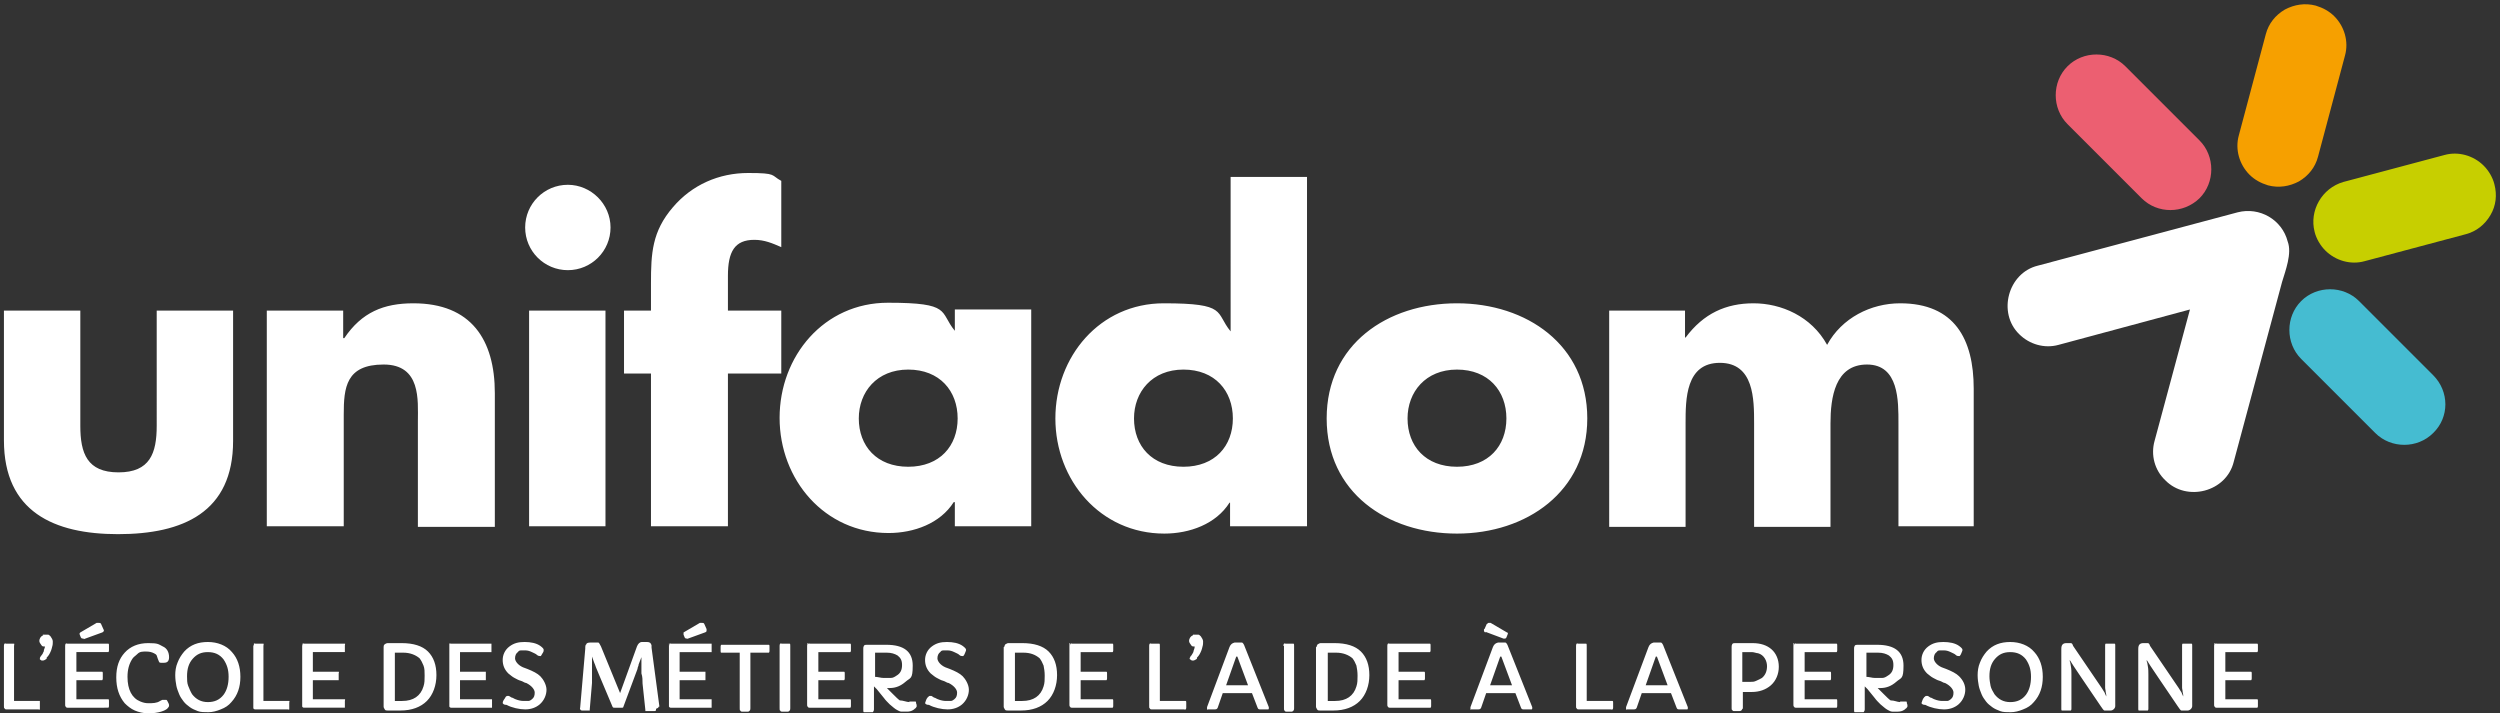 <svg id="Calque_1" xmlns="http://www.w3.org/2000/svg" version="1.1" viewBox="0 0 445.1 127"><rect x="0" y="0" width="445.1" height="127" fill="#333333" stroke="none"/><defs><style>.st2{fill:#fff}</style></defs><path class="st2" d="M407.3 43c-1-3.9-5-6.2-8.9-5.2l-35.6 9.5c-5.3 1.3-7.2 8.4-3.3 12.2 1.8 1.8 4.5 2.6 7 1.9l23.4-6.3-6.3 23.4c-.7 2.5 0 5.2 1.9 7 3.8 3.9 10.9 2.1 12.2-3.3l8.6-32c.6-2 1.8-5.1 1-7.2Z"/><path d="M398.6 24.1c-.7 2.5.1 5.2 1.9 7 .9.9 2 1.5 3.3 1.9 1.9.5 3.8.2 5.5-.7 1.7-1 2.9-2.5 3.4-4.4l4.8-18c.7-2.5-.1-5.2-1.9-7-.9-.9-2-1.5-3.3-1.9-1.9-.5-3.8-.2-5.5.7-1.7 1-2.9 2.5-3.4 4.4l-4.8 18Z" style="fill:#f6a000"/><path d="M412.1 41.3c.3 1.2 1 2.4 1.9 3.3 1.8 1.8 4.5 2.6 7 1.9l18-4.8c1.9-.5 3.4-1.7 4.4-3.4s1.2-3.6.7-5.5c-.3-1.2-1-2.4-1.9-3.3-1.8-1.8-4.5-2.6-7-1.9l-18 4.8c-3.8 1.1-6.1 5.1-5.1 8.9Z" style="fill:#c7cf00"/><path d="M391.6 35.3c2.8-2.8 2.8-7.5 0-10.3l-13.2-13.2c-2.8-2.8-7.5-2.8-10.3 0s-2.8 7.5 0 10.3l13.2 13.2c2.8 2.8 7.4 2.8 10.3 0Z" style="fill:#ec5f71"/><path d="M433.2 66.8 420 53.6c-2.8-2.8-7.5-2.8-10.3 0s-2.8 7.5 0 10.3l13.2 13.2c2.8 2.8 7.5 2.8 10.3 0 2.9-2.8 2.9-7.4 0-10.3Z" style="fill:#45bcd1"/><path class="st2" d="M14.3 55.3v20.5c0 4.9 1.2 8.3 6.8 8.3s6.8-3.4 6.8-8.3V55.3h13.6v23.2c0 12.7-8.9 16.6-20.5 16.6C9.6 95.1.7 91.1.7 78.4V55.3h13.6Zm47 4.9c3.1-4.6 7-6.2 12.3-6.2 10.3 0 14.5 6.5 14.5 16v23.8H74.4V75c0-3.7.6-10.1-6.1-10.1s-7.1 4.1-7.1 8.9v19.9H47.5V55.3h13.6v4.9h.1Zm47.4-19.7c0 4.2-3.4 7.6-7.6 7.6s-7.6-3.4-7.6-7.6 3.4-7.6 7.6-7.6c4.1 0 7.6 3.4 7.6 7.6Zm-.8 53.2H94.2V55.3h13.6v38.4Zm21.6 0h-13.6V66.5h-4.8V55.3h4.8v-4.9c0-5.3.2-9.2 3.9-13.5 3.4-4 8.2-6.1 13.4-6.1s4 .4 5.9 1.4V44c-1.6-.7-3-1.3-4.8-1.3-3.5 0-4.7 2.1-4.7 6.4v6.2h9.5v11.2h-9.5v27.2Zm54.2 0H170v-4.3h-.2c-2.4 3.8-7.1 5.5-11.6 5.5-11.4 0-19.4-9.5-19.4-20.5s7.9-20.5 19.3-20.5 9.1 1.6 11.9 5v-3.8h13.6v38.6Zm-30.8-19.2c0 4.9 3.2 8.6 8.8 8.6s8.8-3.7 8.8-8.6-3.2-8.7-8.8-8.7-8.8 4-8.8 8.7Zm66.1 15h-.1c-2.4 3.8-7.1 5.5-11.6 5.5-11.4 0-19.4-9.5-19.4-20.5S195.8 54 207.2 54s9.1 1.6 11.9 5V31.5h13.6v62.2H219v-4.2Zm-17.1-15c0 4.9 3.2 8.6 8.8 8.6s8.8-3.7 8.8-8.6-3.2-8.7-8.8-8.7-8.8 4-8.8 8.7Zm80.7 0c0 13-10.8 20.5-23.2 20.5s-23.2-7.3-23.2-20.5S247 54 259.4 54s23.2 7.4 23.2 20.5Zm-32 0c0 4.9 3.2 8.6 8.8 8.6s8.8-3.7 8.8-8.6-3.2-8.7-8.8-8.7-8.8 4-8.8 8.7ZM300 60.1h.1c3.2-4.3 7.2-6.1 12.1-6.1s10.3 2.3 13.1 7.4c2.6-4.8 7.8-7.4 13-7.4 9.7 0 13.1 6.4 13.1 15.2v24.5H338V75.4c0-4 .1-10.5-5.6-10.5s-6.5 5.9-6.5 10.5v18.4h-13.6V75.4c0-4.3 0-10.8-6.1-10.8s-6.1 6.5-6.1 10.8v18.4h-13.6V55.3H300v4.8ZM.7 115s0-.3.1-.4.2 0 .3 0H2.5c.1 0 0 .2 0 .4v9.8h4.6v1.5c0 .1-.2 0-.3 0H1.1c-.1 0-.2 0-.3-.2-.1 0-.1-.2-.1-.4v-10.9Zm6.9-2h1c.1 0 .3.2.4.3.2.3.4.6.4.9s0 .6-.1.9-.1.5-.2.7c-.2.5-.4.9-.8 1.3v.2c-.3.2-.5.3-.6.3h-.3l-.3-.2v-.2s0-.2.2-.4c0 0 .2-.3.3-.4 0-.2.2-.3.2-.5 0-.3.2-.5.2-.8-.3 0-.5 0-.6-.2-.2-.3-.4-.5-.4-.8s.2-.8.7-1Zm4 2s0-.3.1-.4.2 0 .3 0h7.3c.1 0 .1.2.1.3v.9s0 .2-.1.3h-5.7v3.5h4.6c.1 0 .1.2.1.3v.9s0 .2-.1.3h-4.6v3.4h5.7c.1 0 .1.2.1.3v.9s0 .2-.1.3H12c-.1 0-.2 0-.3-.2-.1 0-.1-.2-.1-.4v-10.9Zm3.3-1.3c-.2 0-.4 0-.5-.2l-.2-.5c-.1-.2 0-.3.1-.4l2.9-1.7h.4c.2 0 .3 0 .4.2l.4.9.1.2c0 .2-.1.3-.3.4l-3.3 1.2Zm15.2 3.3c0 .7-.3 1-.9 1h-.5c-.2 0-.3 0-.4-.2s-.1-.3-.2-.5-.1-.4-.2-.6-.3-.3-.5-.4c-.4-.2-.8-.3-1.4-.3s-1.1 0-1.5.4-.8.6-1 1c-.5.8-.8 1.8-.8 3.1 0 2.3.8 3.8 2.3 4.4.5.2.9.3 1.4.3.8 0 1.5 0 2.1-.4l.4-.2h.7c.1 0 .2.2.3.4.1.2.2.4.2.5s0 .3-.1.4-.2.3-.4.4c-.3.2-.6.3-.9.4-.7.2-1.4.3-2.3.3s-1.7-.2-2.4-.5-1.3-.8-1.8-1.3c-1-1.2-1.5-2.7-1.5-4.6s.5-3.3 1.5-4.4 2.4-1.7 4.2-1.7 1.8.2 2.6.6c.7.3 1.1 1 1.1 1.9Zm1.8 6.6c-.2-.5-.4-1-.5-1.5s-.2-1.2-.2-1.9.1-1.5.4-2.2c.3-.8.7-1.4 1.2-2 1.1-1.2 2.5-1.7 4.2-1.7s3.3.6 4.3 1.8c1 1.1 1.5 2.6 1.5 4.4s-.5 3.3-1.6 4.5c-.5.6-1.1 1-1.9 1.3-.7.3-1.5.5-2.2.5s-1.4 0-1.9-.2-1-.4-1.4-.7c-.4-.3-.8-.6-1.1-1s-.6-.8-.8-1.3Zm1.4-3.2c0 .6 0 1.2.2 1.7s.4 1 .7 1.5c.7.9 1.6 1.4 2.8 1.4s2.1-.4 2.8-1.3c.6-.8.9-1.9.9-3.2s-.3-2.2-.9-3.1c-.7-.9-1.6-1.3-2.8-1.3s-2 .4-2.7 1.2c-.7.8-1 1.8-1 3.1Zm11.9-5.4v-.4c0-.1.2 0 .3 0H46.9c.1 0 0 .2 0 .4v9.8h4.6c.1 0 0 .2 0 .3v1.2c0 .1-.2 0-.3 0h-5.8s-.2 0-.3-.2v-11.3Zm8.7 0v-.4c0-.1.2 0 .3 0h7.2c.1 0 0 .2 0 .3v1.2h-5.7v3.5h4.6c.1 0 0 .2 0 .3v1.2h-4.6v3.4h5.7c.1 0 0 .2 0 .3v1.2h-7.3s-.2 0-.3-.2v-11.3Zm14.4.2c0-.2 0-.3.2-.5 0 0 .3-.2.5-.2h2.5c2.1 0 3.7.5 4.7 1.5s1.5 2.4 1.5 4.2-.6 3.5-1.7 4.6-2.7 1.7-4.7 1.7H69c-.2 0-.4 0-.5-.2s-.2-.3-.2-.5v-10.6Zm3.5 1h-1.5v8.6h1.3c2 0 3.3-.9 3.8-2.6.2-.6.2-1.2.2-1.9s0-1.3-.2-1.8-.4-.9-.7-1.3c-.7-.6-1.7-1-2.9-1ZM80 115v-.4c0-.1.2 0 .3 0h7.2v1.5h-5.6v3.5h4.6v1.5h-4.6v3.4h5.7v1.5h-7.3s-.2 0-.3-.2v-11.3Zm9.5 10.3c0-.2 0-.4.2-.7s.3-.4.3-.5c0 0 .2-.2.3-.2h.3s.3.2.5.3c.2 0 .4.2.7.3.5.2 1 .3 1.4.3h.9c.2 0 .5-.2.6-.3.4-.3.5-.7.5-1.2s-.5-1.2-1.5-1.7c-.3 0-.6-.3-1-.4s-.7-.3-1.1-.5-.7-.5-1.1-.8c-.7-.7-1-1.5-1-2.4s.4-1.8 1.2-2.4c.8-.6 1.6-.8 2.7-.8s2.1.2 2.8.7c.4.3.6.5.6.7s0 .3-.2.6-.3.5-.3.5h-.2s-.3 0-.5-.2-.5-.3-.9-.5-.8-.3-1.1-.3h-.8c-.2 0-.4 0-.6.3-.3.2-.5.6-.5 1.1s.5 1.2 1.4 1.6l.8.3c1 .4 1.8.8 2.3 1.3s1.1 1.5 1.1 2.4-.4 1.9-1.2 2.6c-.7.6-1.6.9-2.6.9s-2.4-.3-3.3-.8c-.5 0-.7-.2-.7-.4Zm27.3.9c0 .3 0 .4-.3.4h-1.6v-.2l-.5-4.7c0-.6 0-1.2-.2-1.8V117l-.5 1.3c0 .3-.2.5-.2.8l-2.5 6.7s0 .2-.2.2h-1.4c-.2 0-.3 0-.4-.3-1.8-4.3-2.8-6.6-2.9-6.9s-.2-.6-.3-.8l-.4-1.1v4.7l-.4 4.7v.2H103.6s-.2 0-.3-.2 0-.2 0-.4l.9-10.4c0-.4 0-.7.2-.8 0-.2.3-.3.7-.3h1.4c.2 0 .3.4.5.7l3.4 8.3 3-8.3c.2-.5.5-.8.9-.8h.9c.5 0 .7.2.8.6v.4l1.4 10.5q-.2 0-.2.2Zm2.4-11.2v-.4c0-.1.2 0 .3 0h7.2v1.5H121v3.5h4.6v1.5H121v3.4h5.7v1.5h-7.3s-.2 0-.3-.2v-11.3Zm3.2-1.3c-.2 0-.4 0-.5-.2l-.2-.5v-.4l2.9-1.7h.4c.2 0 .3 0 .4.2l.4.9v.2c0 .2 0 .3-.3.4l-3.3 1.2Zm9.3 2.5h-3.3c-.1 0-.1-.2-.1-.3v-.8s0-.2.1-.3h8.5c.1 0 .1.2.1.3v.8s0 .2-.1.3h-3.3v9.9s0 .3-.1.4-.2.2-.3.2h-1.1c-.1 0-.2 0-.3-.2-.1 0-.1-.2-.1-.4v-9.9Zm7.1-1.2s0-.3.1-.4.2 0 .3 0H140.6c.1 0 .1.2.1.4v11.1s0 .3-.1.4-.2.2-.3.2h-1.1c-.1 0-.2 0-.3-.2-.1 0-.1-.2-.1-.4V115Zm5 0s0-.3.1-.4.2 0 .3 0h7.2c.1 0 .1.2.1.3v.9s0 .2-.1.3h-5.7v3.5h4.6c.1 0 .1.2.1.3v.9s0 .2-.1.3h-4.6v3.4h5.7c.1 0 .1.2.1.3v.9s0 .2-.1.3h-7.3c-.1 0-.2 0-.3-.2-.1 0-.1-.2-.1-.4v-10.9h.1Zm18.1 9.9h1.1c.1 0 .1.2.1.3s.1.2.1.3v.3s-.1.2-.2.3c-.1 0-.2.2-.4.3-.3.2-.7.3-1.1.3h-1c-.3 0-.6-.2-.8-.3-.4-.2-.8-.6-1.3-1-.4-.4-.8-.8-1-1.1l-1.3-1.6-.5-.5v4.1c0 .2-.1.4-.2.5h-1.6c-.1 0-.1-.3-.1-.4v-10.9c0-.2 0-.3.1-.5s.3-.2.5-.2h3.5c3.1 0 4.7 1.2 4.7 3.7s-.4 2.1-1.3 2.9c-.8.7-1.7 1.1-2.8 1.1h-.5l1 1c.6.6 1 1 1.3 1.2.6 0 1.2.3 1.7.3Zm-6.2-4.4c.6 0 1.1.2 1.6.2h1.3c.4 0 .7-.2 1-.4.7-.4 1-1 1-1.9s-.3-1.3-.8-1.7c-.5-.3-1.1-.5-1.9-.5h-2.1v4.4h-.1Zm9 4.8c0-.2.1-.4.2-.7s.3-.4.3-.5c.1 0 .2-.2.3-.2h.3c.1 0 .3.2.5.3.2 0 .4.2.7.3.5.2 1 .3 1.4.3h.9c.2 0 .5-.2.6-.3.4-.3.5-.7.5-1.2s-.5-1.2-1.5-1.7c-.3 0-.6-.3-1-.4s-.7-.3-1.1-.5-.7-.5-1.1-.8c-.7-.7-1-1.5-1-2.4s.4-1.8 1.2-2.4 1.6-.8 2.7-.8 2.1.2 2.8.7c.4.3.6.5.6.7s-.1.3-.2.6-.3.5-.3.5h-.2c-.1 0-.3 0-.5-.2s-.5-.3-.9-.5-.8-.3-1.1-.3h-.8c-.2 0-.4 0-.6.3-.3.2-.5.6-.5 1.1s.5 1.2 1.4 1.6l.8.3c1 .4 1.8.8 2.3 1.3s1.1 1.5 1.1 2.4-.4 1.9-1.2 2.6c-.7.6-1.6.9-2.6.9s-2.4-.3-3.3-.8c-.5 0-.7-.2-.7-.4Zm14.1-10.1c0-.2.1-.3.2-.5.1 0 .3-.2.5-.2h2.5c2.1 0 3.7.5 4.7 1.5s1.5 2.4 1.5 4.2-.6 3.5-1.7 4.6-2.7 1.7-4.7 1.7h-2.4c-.2 0-.4 0-.5-.2s-.2-.3-.2-.5v-10.6Zm3.4 1h-1.5v8.6h1.3c2 0 3.3-.9 3.8-2.6.2-.6.2-1.2.2-1.9s-.1-1.3-.2-1.8c-.2-.5-.4-.9-.7-1.3-.7-.6-1.6-1-2.9-1Zm8.3-1.2s0-.3.1-.4.2 0 .3 0h7.2c.1 0 .1.2.1.3v.9s0 .2-.1.3h-5.7v3.5h4.6c.1 0 .1.2.1.3v.9s0 .2-.1.3h-4.6v3.4h5.7c.1 0 .1.2.1.3v.9s0 .2-.1.3h-7.3c-.1 0-.2 0-.3-.2-.1 0-.1-.2-.1-.4v-10.9h.1Zm14.1 0s0-.3.1-.4.2 0 .3 0H206.4c.1 0 .1.2.1.4v9.8h4.6c.1 0 .1.2.1.3v.9s0 .2-.1.3-.2 0-.3 0H205c-.1 0-.2 0-.3-.2-.1 0-.1-.2-.1-.4v-10.9Zm7.8-2h1c.1 0 .3.2.4.3.2.3.4.6.4.9s0 .6-.1.9-.1.5-.2.7c-.2.5-.4.9-.8 1.3v.2c-.3.2-.5.3-.6.3h-.3l-.3-.2c-.1 0-.1-.2-.1-.2l.2-.4c.1 0 .2-.3.3-.4.1-.2.2-.3.2-.5.1-.3.2-.5.2-.8-.3 0-.5 0-.6-.2-.2-.3-.4-.5-.4-.8s.2-.8.7-1Zm2.6 13.4c-.1 0-.1-.2-.1-.3v-.2l4-10.7c.2-.5.5-.7.9-.8H221.1c.2 0 .4.4.5.7l4.3 10.8v.2s0 .2-.1.2H224.4c-.2 0-.4 0-.5-.3l-1-2.6h-5.2l-.9 2.6c-.1.2-.2.3-.5.3H215Zm7.2-4.4-1.9-5.1h-.2l-1.8 5.1h3.9Zm6.3-7s0-.3.1-.4.2 0 .3 0H230.3c.1 0 .1.2.1.4v11.1s0 .3-.1.4-.2.2-.3.2h-1c-.1 0-.2 0-.3-.2-.1 0-.1-.2-.1-.4V115h-.1Zm5.9.2c0-.2.1-.3.2-.5.1 0 .3-.2.5-.2h2.5c2.1 0 3.7.5 4.7 1.5s1.5 2.4 1.5 4.2-.6 3.5-1.7 4.6-2.7 1.7-4.7 1.7H235c-.2 0-.4 0-.5-.2s-.2-.3-.2-.5v-10.6Zm3.5 1h-1.5v8.6h1.3c2 0 3.3-.9 3.8-2.6.2-.6.2-1.2.2-1.9s-.1-1.3-.2-1.8c-.2-.5-.4-.9-.7-1.3-.7-.6-1.7-1-2.9-1Zm9.1-1.2s0-.3.1-.4.2 0 .3 0h7.2c.1 0 .1.2.1.3v.9s0 .2-.1.3H249v3.5h4.6c.1 0 .1.2.1.3v.9s0 .2-.1.3H249v3.4h5.7c.1 0 .1.2.1.3v.9s0 .2-.1.3h-7.3c-.1 0-.2 0-.3-.2-.1 0-.1-.2-.1-.4v-10.9Zm14.9 11.4c-.1 0-.1-.2-.1-.3v-.2l4-10.7c.2-.5.5-.7.9-.8H268c.2 0 .4.4.5.7l4.3 10.8v.2s0 .2-.1.2H271.3c-.2 0-.4 0-.5-.3l-1-2.6h-5.2l-.9 2.6c-.1.2-.2.3-.5.3h-1.3Zm2.6-13.8c-.2 0-.3-.2-.3-.4s0-.2.1-.2l.4-.9c.1 0 .2-.2.3-.2h.4l2.9 1.7c.2 0 .2.2.1.4l-.2.5c-.1.2-.2.2-.5.2l-3.2-1.2Zm4.7 9.4-1.9-5.1h-.2l-1.8 5.1h3.9Zm11.4-7s0-.3.1-.4.2 0 .3 0H282.4c.1 0 .1.2.1.4v9.8h4.6c.1 0 .1.2.1.3v.9s0 .2-.1.3-.2 0-.3 0H281c-.1 0-.2 0-.3-.2-.1 0-.1-.2-.1-.4v-10.9Zm9 11.4c-.1 0-.1-.2-.1-.3v-.2l4-10.7c.2-.5.5-.7.9-.8H295.7c.2 0 .4.4.5.7l4.3 10.8v.2s0 .2-.1.2H299c-.2 0-.4 0-.5-.3l-1-2.6h-5.2l-.9 2.6c-.1.2-.2.3-.5.3h-1.3Zm7.3-4.4-1.9-5.1h-.2L293 122h3.9Zm13.3 4.1c0 .3-.2.5-.5.5h-.9c-.2 0-.3 0-.4-.2-.1 0-.1-.2-.1-.3v-10.9c0-.2 0-.3.1-.5s.3-.2.5-.2h3.1c1.5 0 2.6.4 3.4 1.1s1.3 1.8 1.3 3.1-.5 2.5-1.4 3.3-2.1 1.2-3.4 1.2h-1.6v3h-.1Zm0-4.7h1.4c.4 0 .7 0 1.1-.2s.7-.3 1-.5c.6-.5.9-1.2.9-2.1s-.5-2-1.6-2.3c-.3 0-.7-.2-1.1-.2h-1.7v5.2Zm9.2-6.4s0-.3.1-.4.2 0 .3 0h7.2c.1 0 .1.2.1.3v.9s0 .2-.1.3h-5.7v3.5h4.6c.1 0 .1.2.1.3v.9s0 .2-.1.3h-4.6v3.4h5.7c.1 0 .1.2.1.3v.9s0 .2-.1.3h-7.3c-.1 0-.2 0-.3-.2-.1 0-.1-.2-.1-.4v-10.9h.1Zm18.9 9.9h1.1c.1 0 .1.2.1.3s.1.2.1.3v.3s-.1.2-.2.3c-.1 0-.2.2-.4.3-.3.2-.7.3-1.1.3h-1c-.3 0-.6-.2-.8-.3-.4-.2-.8-.6-1.3-1-.4-.4-.8-.8-1-1.1l-1.3-1.6-.5-.5v4.1c0 .2-.1.4-.2.5h-1.6c-.1 0-.1-.3-.1-.4v-10.9c0-.2 0-.3.1-.5s.3-.2.5-.2h3.5c3.1 0 4.7 1.2 4.7 3.7s-.4 2.1-1.3 2.9c-.8.7-1.7 1.1-2.8 1.1h-.5l1 1c.6.6 1 1 1.3 1.2.7 0 1.2.3 1.7.3Zm-6.1-4.4c.6 0 1.1.2 1.6.2h1.3c.4 0 .7-.2 1-.4.7-.4 1-1 1-1.9s-.3-1.3-.8-1.7c-.5-.3-1.1-.5-1.9-.5h-2.1v4.4h-.1Zm9.9 4.8c0-.2.1-.4.2-.7s.3-.4.3-.5c.1 0 .2-.2.3-.2h.3c.1 0 .3.2.5.3.2 0 .4.2.7.3.5.2 1 .3 1.4.3h.9c.2 0 .5-.2.6-.3.4-.3.5-.7.5-1.2s-.5-1.2-1.5-1.7c-.3 0-.6-.3-1-.4s-.7-.3-1.1-.5-.7-.5-1.1-.8c-.7-.7-1-1.5-1-2.4s.4-1.8 1.2-2.4c.8-.6 1.6-.8 2.7-.8s2.1.2 2.8.7c.4.3.6.5.6.7s-.1.3-.2.6-.3.5-.3.5h-.2c-.1 0-.3 0-.5-.2s-.5-.3-.9-.5-.8-.3-1.1-.3h-.8c-.2 0-.4 0-.6.3-.3.2-.5.6-.5 1.1s.5 1.2 1.4 1.6l.8.3c1 .4 1.8.8 2.3 1.3.7.7 1.1 1.5 1.1 2.4s-.4 1.9-1.2 2.6c-.7.6-1.6.9-2.6.9s-2.4-.3-3.3-.8c-.5 0-.7-.2-.7-.4Zm10.7-1.7c-.2-.5-.4-1-.5-1.5s-.2-1.2-.2-1.9.1-1.5.4-2.2c.3-.8.7-1.4 1.2-2 1.1-1.2 2.5-1.7 4.2-1.7s3.3.6 4.3 1.8c1 1.1 1.5 2.6 1.5 4.4s-.5 3.3-1.6 4.5c-.5.6-1.1 1-1.9 1.3-.7.3-1.5.5-2.2.5s-1.4 0-1.9-.2-1-.4-1.4-.7c-.4-.3-.8-.6-1.1-1s-.6-.8-.8-1.3Zm1.4-3.2c0 .6.1 1.2.2 1.7s.4 1 .7 1.5c.7.9 1.6 1.4 2.8 1.4s2.1-.4 2.8-1.3c.6-.8.9-1.9.9-3.2s-.3-2.2-.9-3.1c-.7-.9-1.6-1.3-2.8-1.3s-2 .4-2.7 1.2c-.7.8-1 1.8-1 3.1Zm12.8-4.9c0-.7.3-1 .9-1h.8c.2 0 .3.2.4.5l5.1 7.5c.2.3.3.5.5.8l.3.7v-.2s0-.3-.1-.6c0-.3-.1-.5-.1-.8v-7.5s0-.3.1-.3h1.6c.1 0 .1.2.1.3v10.8c0 .2-.1.4-.2.5-.2.2-.4.3-.6.3h-1.1c-.2 0-.4-.4-.7-.8-3-4.4-4.6-6.8-4.8-7.1l-.7-1.1c0 .2 0 .3.1.5 0 .2.1.4.1.6.1.5.1 1 .1 1.5v6.1s0 .2-.1.3h-1.6c-.1 0-.1-.2-.1-.3v-10.7Zm13.7 0c0-.7.3-1 .9-1h.8c.2 0 .3.2.4.5l5.1 7.5c.2.3.3.5.5.8l.3.7v-.2s0-.3-.1-.6c0-.3-.1-.5-.1-.8v-7.5s0-.3.1-.3h1.6c.1 0 .1.2.1.3v10.8c0 .2-.1.4-.2.5-.2.2-.4.3-.6.3h-1.1c-.2 0-.4-.4-.7-.8-3-4.4-4.6-6.8-4.8-7.1l-.7-1.1c0 .2 0 .3.1.5 0 .2.1.4.1.6.1.5.1 1 .1 1.5v6.1s0 .2-.1.3h-1.6c-.1 0-.1-.2-.1-.3v-10.7Zm13.6-.5s0-.3.1-.4.2 0 .3 0h7.2c.1 0 .1.2.1.3v.9s0 .2-.1.3h-5.7v3.5h4.6c.1 0 .1.2.1.3v.9s0 .2-.1.3h-4.6v3.4h5.7c.1 0 .1.2.1.3v.9s0 .2-.1.3h-7.3c-.1 0-.2 0-.3-.2-.1 0-.1-.2-.1-.4v-10.9h.1Z"/></svg>